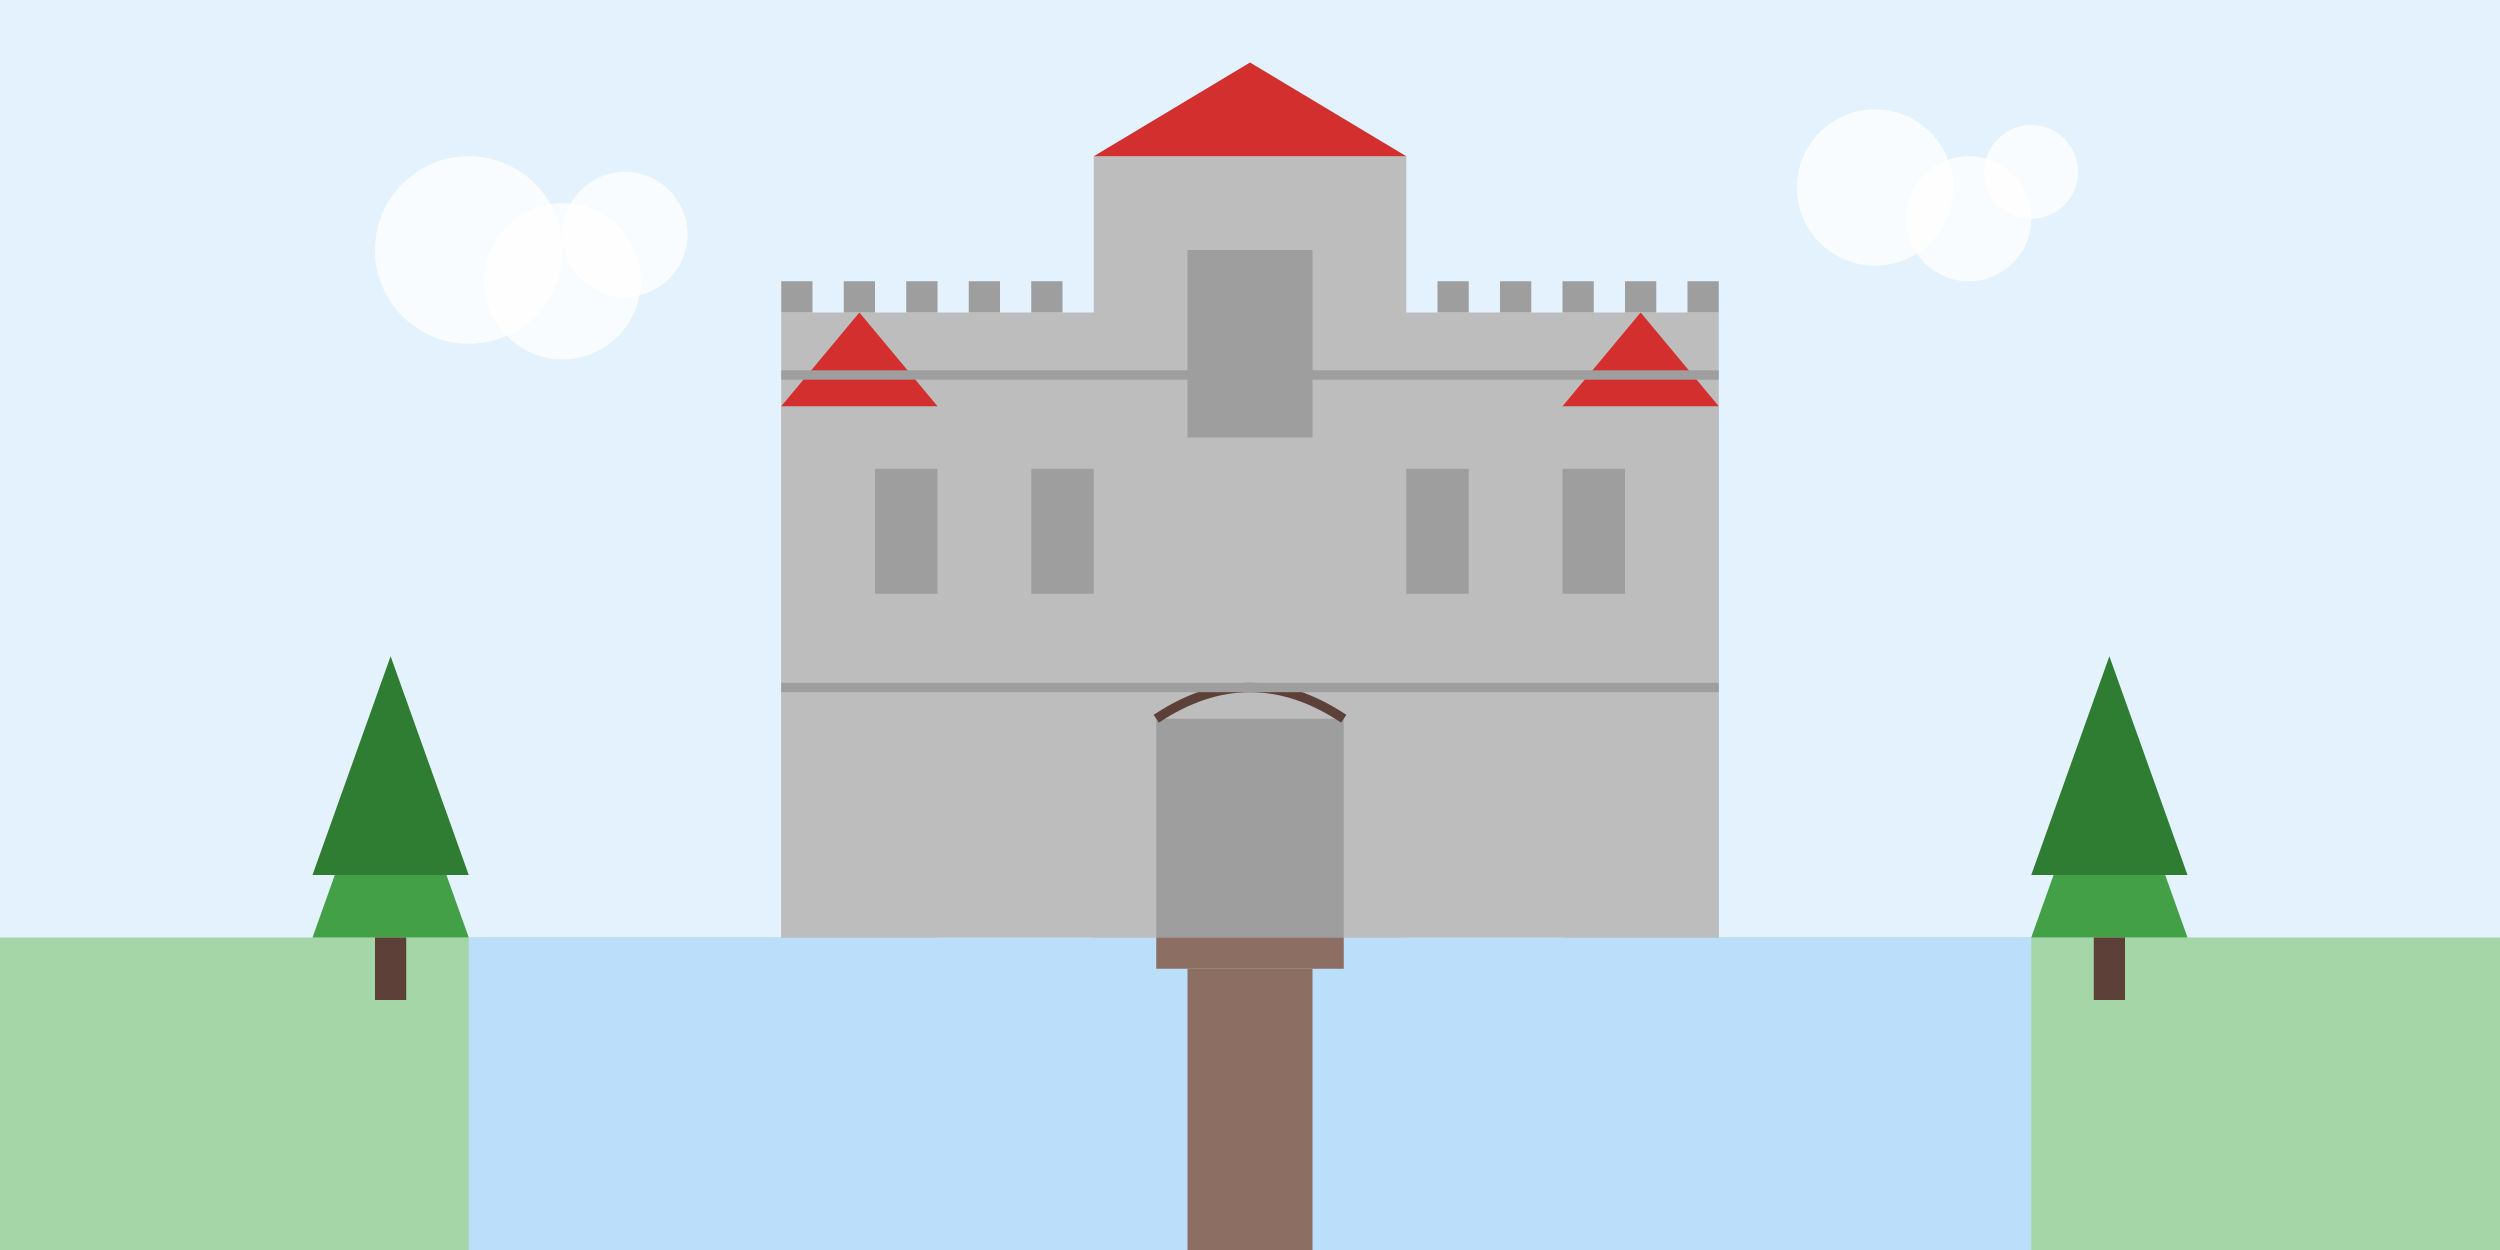 <svg xmlns="http://www.w3.org/2000/svg" width="800" height="400" viewBox="0 0 800 400">
  <defs>
    <style>
      .sky { fill: #e3f2fd; }
      .castle-wall { fill: #bdbdbd; }
      .castle-dark { fill: #9e9e9e; }
      .castle-roof { fill: #d32f2f; }
      .ground { fill: #a5d6a7; }
      .water { fill: #bbdefb; }
      .tree { fill: #43a047; }
      .tree-dark { fill: #2e7d32; }
      .cloud { fill: #ffffff; fill-opacity: 0.8; }
    </style>
  </defs>
  
  <!-- Sky background -->
  <rect class="sky" width="800" height="400"/>
  
  <!-- Ground -->
  <path class="ground" d="M0,300 L800,300 L800,400 L0,400 Z"/>
  
  <!-- Water (moat) -->
  <path class="water" d="M150,300 L650,300 L650,400 L150,400 Z"/>
  
  <!-- Malbork Castle -->
  <rect class="castle-wall" x="250" y="100" width="300" height="200"/>
  
  <!-- Main tower -->
  <rect class="castle-wall" x="350" y="50" width="100" height="250"/>
  <path class="castle-roof" d="M350,50 L400,20 L450,50 Z"/>
  
  <!-- Side towers -->
  <rect class="castle-wall" x="250" y="130" width="50" height="170"/>
  <rect class="castle-wall" x="500" y="130" width="50" height="170"/>
  <path class="castle-roof" d="M250,130 L275,100 L300,130 Z"/>
  <path class="castle-roof" d="M500,130 L525,100 L550,130 Z"/>
  
  <!-- Castle windows -->
  <rect class="castle-dark" x="280" y="150" width="20" height="40"/>
  <rect class="castle-dark" x="330" y="150" width="20" height="40"/>
  <rect class="castle-dark" x="380" y="80" width="40" height="60"/>
  <rect class="castle-dark" x="450" y="150" width="20" height="40"/>
  <rect class="castle-dark" x="500" y="150" width="20" height="40"/>
  
  <!-- Castle door -->
  <rect class="castle-dark" x="370" y="230" width="60" height="70"/>
  <path d="M370,230 Q400,210 430,230" fill="none" stroke="#5d4037" stroke-width="3"/>
  
  <!-- Castle walls detail -->
  <path d="M250,120 L550,120" fill="none" stroke="#9e9e9e" stroke-width="3"/>
  <path d="M250,220 L550,220" fill="none" stroke="#9e9e9e" stroke-width="3"/>
  
  <!-- Crenellations on top -->
  <rect x="250" y="90" width="10" height="10" fill="#9e9e9e"/>
  <rect x="270" y="90" width="10" height="10" fill="#9e9e9e"/>
  <rect x="290" y="90" width="10" height="10" fill="#9e9e9e"/>
  <rect x="310" y="90" width="10" height="10" fill="#9e9e9e"/>
  <rect x="330" y="90" width="10" height="10" fill="#9e9e9e"/>
  
  <rect x="460" y="90" width="10" height="10" fill="#9e9e9e"/>
  <rect x="480" y="90" width="10" height="10" fill="#9e9e9e"/>
  <rect x="500" y="90" width="10" height="10" fill="#9e9e9e"/>
  <rect x="520" y="90" width="10" height="10" fill="#9e9e9e"/>
  <rect x="540" y="90" width="10" height="10" fill="#9e9e9e"/>
  
  <!-- Trees -->
  <path class="tree" d="M100,300 L125,230 L150,300 Z"/>
  <path class="tree-dark" d="M100,280 L125,210 L150,280 Z"/>
  <rect x="120" y="300" width="10" height="20" fill="#5d4037"/>
  
  <path class="tree" d="M650,300 L675,230 L700,300 Z"/>
  <path class="tree-dark" d="M650,280 L675,210 L700,280 Z"/>
  <rect x="670" y="300" width="10" height="20" fill="#5d4037"/>
  
  <!-- Clouds -->
  <circle class="cloud" cx="150" cy="80" r="30"/>
  <circle class="cloud" cx="180" cy="90" r="25"/>
  <circle class="cloud" cx="200" cy="75" r="20"/>
  
  <circle class="cloud" cx="600" cy="60" r="25"/>
  <circle class="cloud" cx="630" cy="70" r="20"/>
  <circle class="cloud" cx="650" cy="55" r="15"/>
  
  <!-- Bridge -->
  <rect x="370" y="300" width="60" height="10" fill="#8d6e63"/>
  <rect x="380" y="310" width="40" height="90" fill="#8d6e63"/>
</svg>
